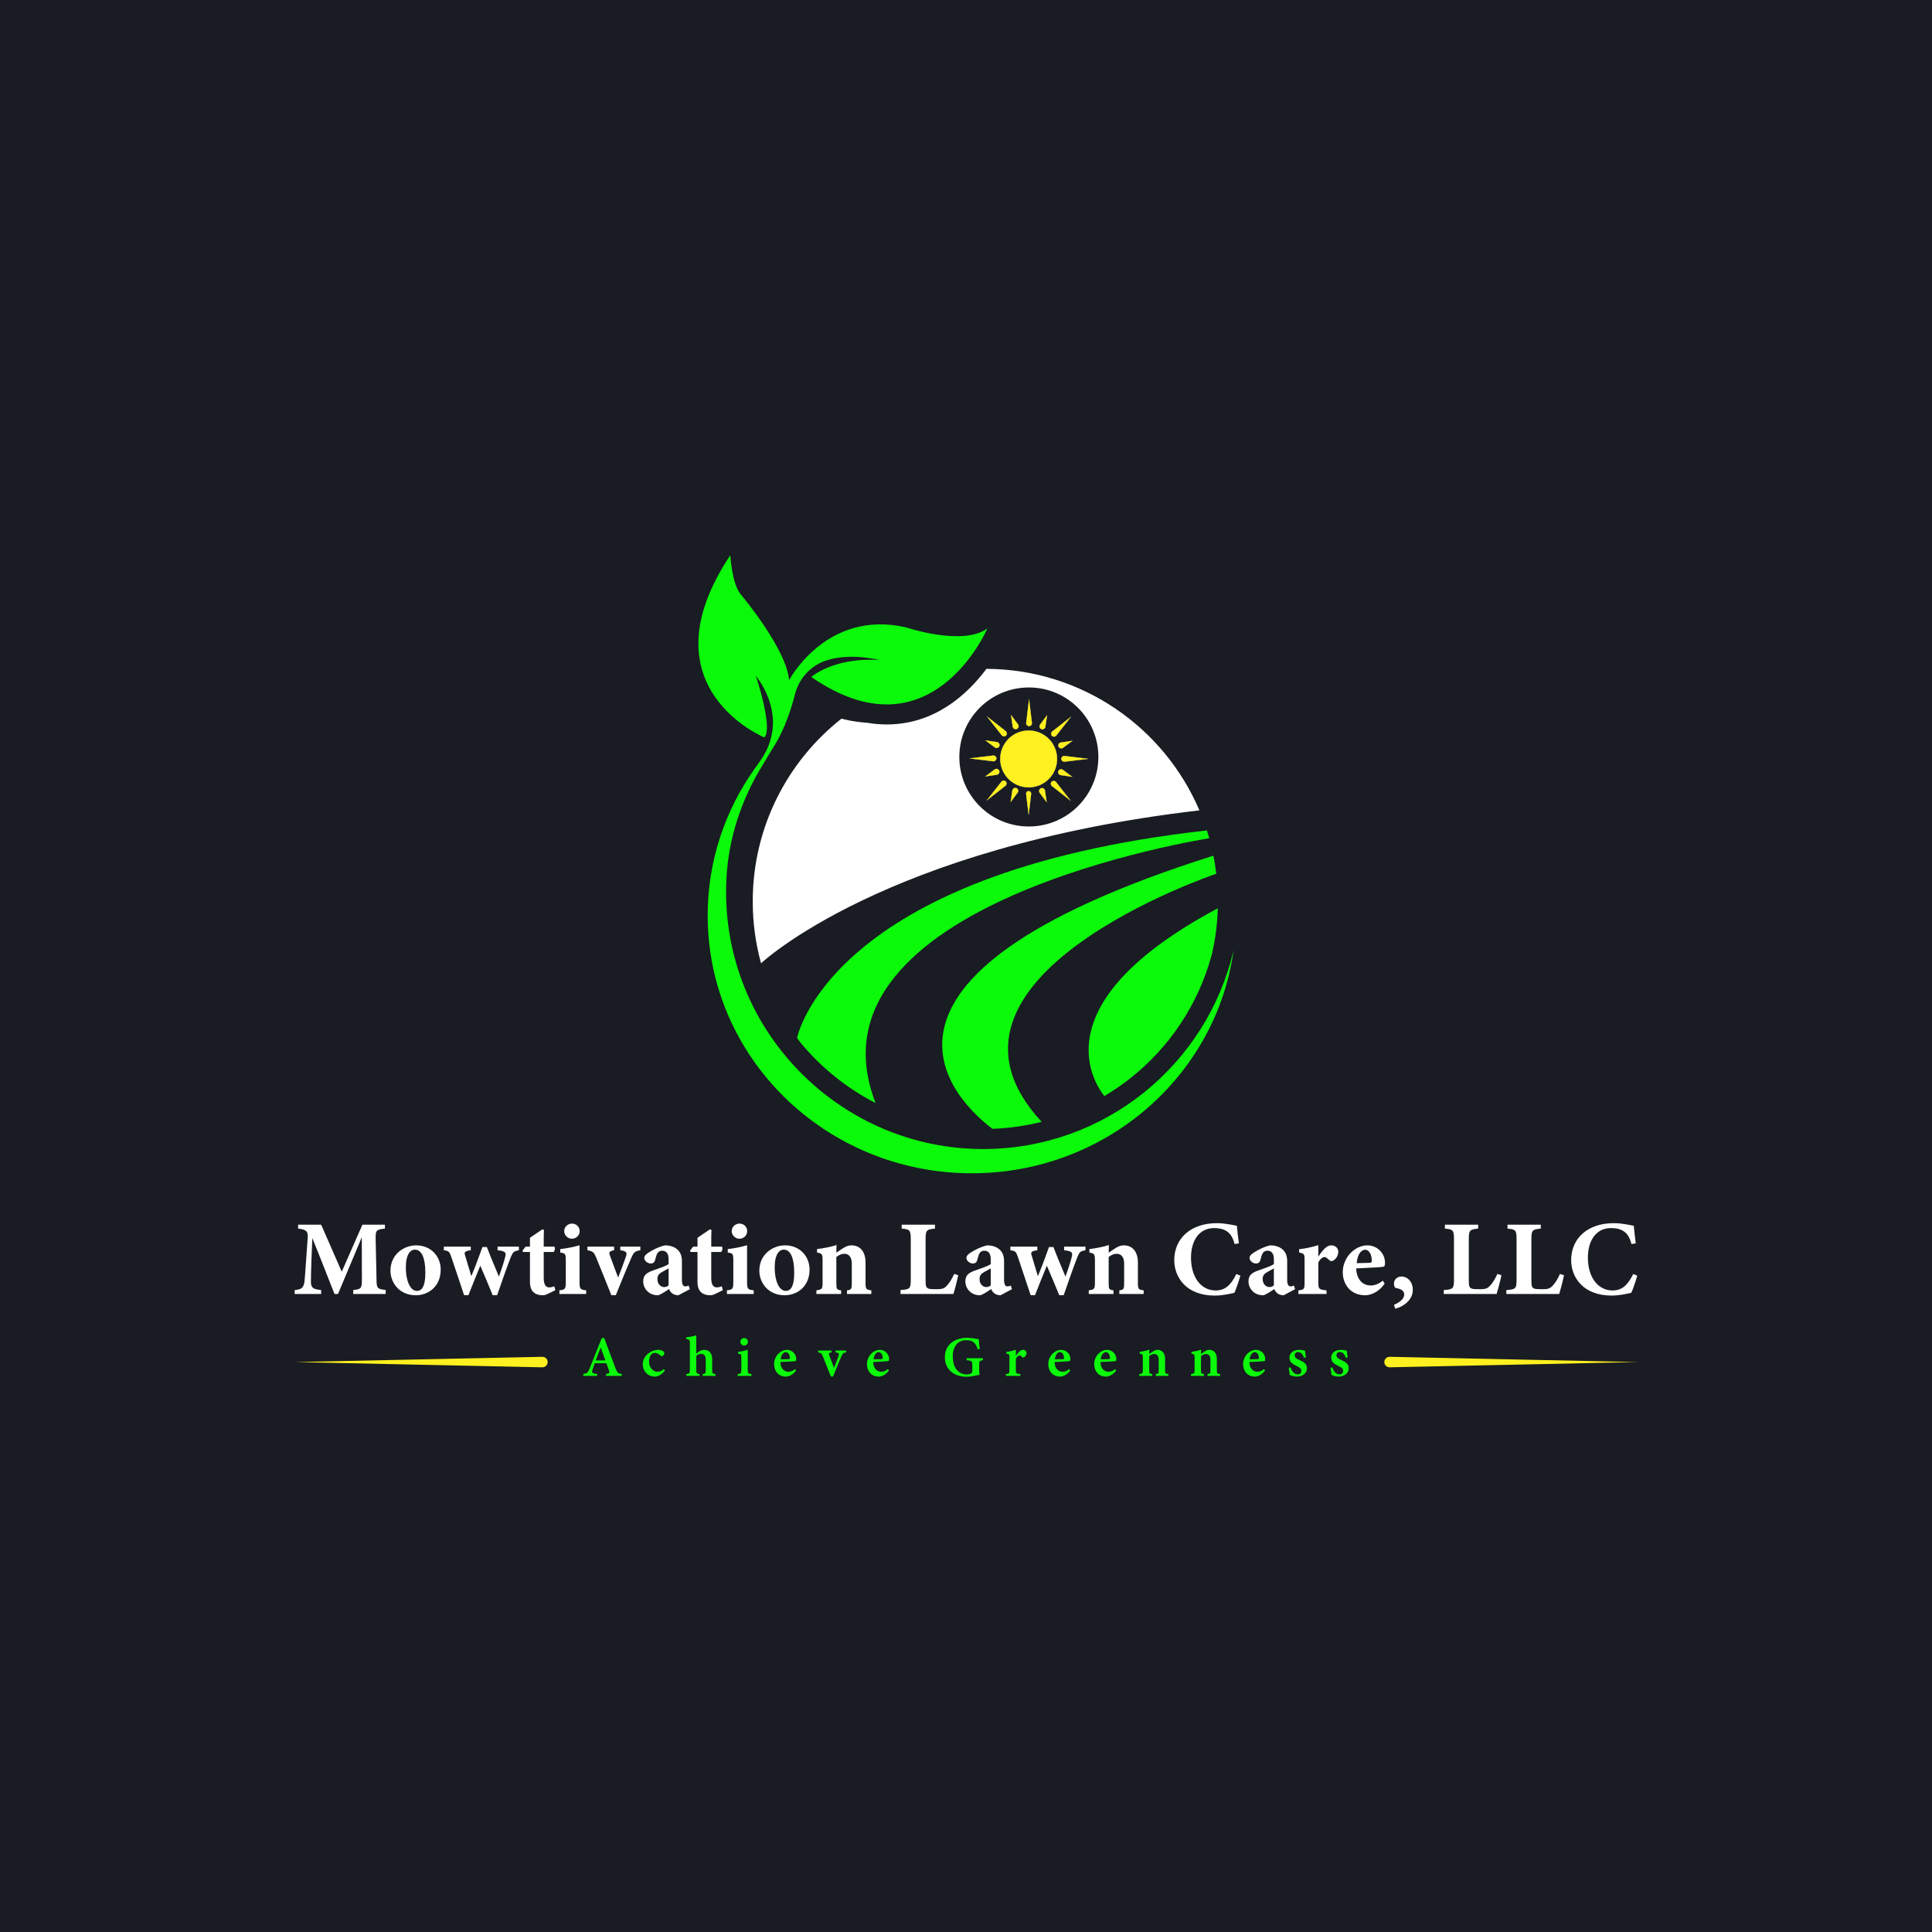 <?xml version="1.0" encoding="utf-8"?>
<!-- Generator: Adobe Illustrator 24.0.1, SVG Export Plug-In . SVG Version: 6.00 Build 0)  -->
<svg version="1.1" xmlns="http://www.w3.org/2000/svg" xmlns:xlink="http://www.w3.org/1999/xlink" x="0px" y="0px"
	 viewBox="0 0 2000 2000" style="enable-background:new 0 0 2000 2000;" xml:space="preserve">
<style type="text/css">
	.st0{display:none;}
	.st1{display:inline;}
	.st2{fill:#191C23;}
	.st3{fill:#0BFA09;}
	.st4{fill:#FFBE04;}
	.st5{fill:#FFFFFF;}
	.st6{fill:#FFF01F;}
</style>
<g id="Layer_1" class="st0">
	<g class="st1">
		<rect class="st2" width="2000" height="2000"/>
		<g>
			<g>
				<path class="st3" d="M808.46,765.52c11.5-18.06,18.15-40.17,21.18-52.17c4.04-16,15.87-29.01,31.59-34.03
					c24.51-7.83,52.73-0.29,52.73-0.29c-45.74-2.99-67.98,16.88-67.98,16.88c119.78,82.89,175.88-48.52,175.88-48.52
					c-24.26,18.19-81.37-1.01-81.37-1.01c-79.35-18.19-116.62,52.69-116.62,52.69c-3.03-31.84-47.76-84.91-47.76-84.91
					c-9.48-10.36-10.99-39.8-10.99-39.8c-87.94,131.91,34,181.95,34,181.95c8.98-9.48-8.6-61.79-8.6-61.79
					c11.98,16.02,16.5,30.98,17.12,43.9c0.69,14.27-3.7,28.33-11.81,40.09c-3.37,4.89-6.5,9.17-6.5,9.17
					c-29.52,41.57-46.82,92.04-46.82,146.45c0,142.16,118.09,257.41,263.76,257.41c133.65,0,244.11-97.04,261.4-222.86
					c-26.29,113.81-128.29,198.66-250.11,198.66c-140.26,0-255.35-113.96-256.66-254.22c-0.05-5.36,0.06-10.68,0.34-15.96
					c2.08-40.17,14.97-78.98,36.1-113.2c1.69-2.74,3.36-5.52,4.9-8.19C804.22,772.29,806.32,768.89,808.46,765.52z"/>
				<path class="st3" d="M911.96,1125.84c-31.8-16.69-59.25-40.53-80.22-69.39c0,0,31.5-165.2,409.26-207.28
					c0.83,2.59,1.61,5.19,2.35,7.82C1243.35,857,826.07,921.49,911.96,1125.84z"/>
				<path class="st4" d="M1080.04,1144.42c-14.93,4-30.45,6.55-46.41,7.49c0,0-223.05-139.51,213.89-277.54
					c1.18,5.93,2.14,11.94,2.86,18.03C1250.38,892.4,936.31,998.06,1080.04,1144.42z"/>
				<path class="st4" d="M1251.92,926.89c-2.33,80.77-45.9,151.21-110.4,190.99C1141.52,1117.88,1055.91,1031.52,1251.92,926.89z"/>
				<path class="st5" d="M1162.12,826.71l26.78-1.22l-25.97-5.75c0.04-0.85,0.06-1.69,0.06-2.54c0-2.42-0.16-4.81-0.49-7.16
					l25.57-7.13l-26.55,1.99c-0.52-2.11-1.16-4.17-1.92-6.16l22.55-14.97l-24.93,9.67c-0.83-1.59-1.74-3.13-2.72-4.63l18.2-21.28
					l-22.18,15.99c-2-2.33-4.22-4.5-6.61-6.44l13.38-26.09l-18.6,22.33c-2.3-1.44-4.72-2.7-7.23-3.77l5.86-27.29l-10.94,25.45
					c-2.03-0.62-4.11-1.13-6.24-1.5l-2.15-27.73l-4.54,27.02c-0.74-0.03-1.47-0.04-2.21-0.04c-2.43,0-4.83,0.16-7.17,0.49
					l-7.93-26.96l1.07,28.4c-2.55,0.71-5.03,1.62-7.42,2.7l-14.99-24.88l10.35,27.3c-2,1.17-3.92,2.48-5.75,3.9l-22.61-20.31
					l17.88,24.51c-1.92,1.9-3.68,3.96-5.27,6.16l-25.18-13.73l21.65,19.29c-1.1,1.99-2.06,4.07-2.9,6.22l-28.45-5.02l26.16,12.62
					c-0.3,1.38-0.55,2.81-0.73,4.23l-28.51,1.26l28.07,6.81c0.04,2.12,0.22,4.22,0.53,6.28l-26.1,8.7l27.63-1.66
					c0.5,1.69,1.08,3.36,1.74,4.97l-20.65,15.83l25.28-7.04c2.88,4.39,6.43,8.33,10.48,11.67
					C888.95,894.17,795.8,981.82,795.8,981.82c-5.42-19.66-8.31-40.38-8.31-61.76c0-74.05,34.67-140.02,88.65-182.54
					c0,0,89.45,26.83,143.62-49.72c100.57,0,186.22,63.93,218.51,153.38c-29.5,0.37-57.5,2.06-84.02,4.81
					C1158.1,840.26,1160.82,833.73,1162.12,826.71z"/>
			</g>
			<g>
				<g>
					<g>
						<path class="st5" d="M386.95,1312.07v-3.94c8.09-0.85,8.63-1.6,8.63-11.18l-0.11-41.53c-7.67,18.32-16.08,38.55-23.75,56.65
							h-3.51c-6.92-17.36-14.48-37.17-22.15-55.8c-1.38,33.44-1.38,40.04-1.38,43.88c0.11,5.75,2.24,7.24,10.22,7.99v3.94h-26.41
							v-3.94c6.07-0.53,8.84-1.7,9.69-8.09c0.43-3.2,0.85-9.26,3.3-44.41c0.32-5.11-0.43-7.99-9.58-8.84v-3.94h23l20.55,46.96
							l20.66-46.96h22.47v3.94c-8.52,0.85-9.48,1.7-9.26,10.22l0.85,39.93c0.11,9.58,0.53,10.01,9.16,11.18v3.94H386.95z"/>
						<path class="st5" d="M451.91,1263.51c15.02,0,24.49,11.29,24.49,24.07c0,17.15-12.35,25.77-24.92,25.77
							c-16.08,0-25.24-12.14-25.24-24.6C426.24,1272.45,439.66,1263.51,451.91,1263.51z M450.63,1267.77
							c-4.58,0-9.05,4.79-9.05,17.89c0,13.21,4.37,23.32,11.08,23.32c4.05,0,8.41-2.77,8.41-18.32
							C461.06,1275.86,457.23,1267.77,450.63,1267.77z"/>
						<path class="st5" d="M554.46,1268.41c-5.11,0.96-5.86,1.49-8.2,7.13c-3.83,9.9-8.41,22.9-13.52,37.7h-4.47
							c-3.94-9.9-8.41-20.13-12.35-29.39c-4.05,9.9-7.99,19.38-11.82,29.39h-4.37c-4.26-13.1-8.84-26.3-12.78-38.23
							c-1.81-5.11-2.34-5.96-7.45-6.6v-3.62h26.94v3.62c-6.18,0.85-6.82,1.92-5.64,5.32c2.02,6.92,4.15,14.06,6.18,20.55
							c3.94-9.37,7.77-19.7,11.08-29.07h4.47c3.62,9.58,7.88,19.7,12.03,29.5c1.81-5.22,5.43-15.55,6.39-20.23
							c0.96-3.94-0.32-5.32-7.77-6.07v-3.62h21.3V1268.41z"/>
						<path class="st5" d="M578.84,1312.17c-1.81,0.85-3.51,1.17-4.26,1.17c-8.2,0-13.1-3.83-13.1-13.52v-29.71h-6.82l-0.64-1.28
							l3.09-4.05h4.37v-8.84c3.62-2.56,8.84-5.96,12.57-8.52l1.38,0.85c-0.11,2.88-0.32,8.52-0.21,16.51h10.65
							c0.96,1.07,0.53,4.37-0.85,5.33h-9.8v26.09c0,8.31,3.41,9.26,5.43,9.26c1.81,0,3.19-0.32,5.11-1.06l1.06,3.83L578.84,1312.17z
							"/>
						<path class="st5" d="M591.3,1312.07v-3.62c5.75-0.75,6.39-1.17,6.39-8.73v-20.77c0-7.13-0.53-7.56-5.54-8.2v-3.51
							c6.71-0.75,13.42-2.13,19.27-3.83c0,4.47,0,8.84,0,13.2v23.11c0,7.24,0.43,7.99,6.6,8.73v3.62H591.3z M603.76,1256.91
							c-4.05,0-7.67-3.41-7.67-7.56c0-4.37,3.62-7.56,7.77-7.56c4.26,0,7.67,3.19,7.67,7.56
							C611.53,1253.5,608.13,1256.91,603.76,1256.91z"/>
						<path class="st5" d="M671.38,1268.41c-5.75,0.96-6.6,2.13-8.84,7.13c-3.73,8.52-9.26,21.62-15.65,37.7h-4.47
							c-5.32-13.21-10.22-25.77-15.33-38.02c-1.92-4.58-2.98-5.86-8.52-6.82v-3.62h26.62v3.62c-4.79,0.96-5.43,1.81-4.15,5.32
							c2.66,7.35,6.5,17.57,8.2,21.94c1.81-4.69,5.43-13.95,7.88-21.3c1.06-3.19,0.85-5.22-5.75-5.96v-3.62h20.02V1268.41z"/>
						<path class="st5" d="M707.91,1313.35c-2.88,0-5.22-0.96-6.6-2.24c-1.49-1.28-2.24-2.77-2.77-3.94
							c-4.05,2.66-9.26,6.18-11.29,6.18c-9.16,0-14.48-7.14-14.48-13.74c0-5.64,2.56-8.2,8.2-10.44c6.28-2.34,14.7-4.9,17.15-7.03
							v-4.69c0-5.54-2.02-8.63-6.6-8.63c-1.81,0-3.3,0.85-4.26,2.13c-1.28,1.7-1.7,3.83-2.56,7.03c-0.75,2.88-2.45,3.62-4.58,3.62
							c-2.77,0-6.28-2.56-6.28-5.54c0-1.92,1.28-3.3,3.73-5c4.79-3.19,11.08-6.28,17.04-7.56c4.26,0,7.88,0.96,10.97,3.09
							c4.58,3.19,5.86,7.67,5.86,13.1c0,5.22,0,13.21,0,18.42c0,5.11,1.7,6.39,3.41,6.39c1.06,0,2.13-0.32,3.3-0.85l1.17,3.62
							L707.91,1313.35z M698.11,1286.51c-1.92,1.06-3.83,2.13-5.96,3.3c-3.3,1.7-5.22,3.62-5.22,7.24c0,5.96,4.15,8.09,6.5,8.09
							c1.49,0,2.98-0.11,4.69-1.7C698.11,1298.44,698.11,1291.51,698.11,1286.51z"/>
						<path class="st5" d="M746.03,1312.17c-1.81,0.85-3.51,1.17-4.26,1.17c-8.2,0-13.1-3.83-13.1-13.52v-29.71h-6.82l-0.64-1.28
							l3.09-4.05h4.37v-8.84c3.62-2.56,8.84-5.96,12.57-8.52l1.38,0.85c-0.11,2.88-0.32,8.52-0.21,16.51h10.65
							c0.96,1.07,0.53,4.37-0.85,5.33h-9.8v26.09c0,8.31,3.41,9.26,5.43,9.26c1.81,0,3.19-0.32,5.11-1.06l1.06,3.83L746.03,1312.17z
							"/>
						<path class="st5" d="M758.49,1312.07v-3.62c5.75-0.75,6.39-1.17,6.39-8.73v-20.77c0-7.13-0.53-7.56-5.54-8.2v-3.51
							c6.71-0.75,13.42-2.13,19.27-3.83c0,4.47,0,8.84,0,13.2v23.11c0,7.24,0.43,7.99,6.6,8.73v3.62H758.49z M770.95,1256.91
							c-4.05,0-7.67-3.41-7.67-7.56c0-4.37,3.62-7.56,7.77-7.56c4.26,0,7.67,3.19,7.67,7.56
							C778.72,1253.5,775.31,1256.91,770.95,1256.91z"/>
						<path class="st5" d="M815.89,1263.51c15.02,0,24.49,11.29,24.49,24.07c0,17.15-12.35,25.77-24.92,25.77
							c-16.08,0-25.24-12.14-25.24-24.6C790.22,1272.45,803.64,1263.51,815.89,1263.51z M814.61,1267.77
							c-4.58,0-9.05,4.79-9.05,17.89c0,13.21,4.37,23.32,11.08,23.32c4.05,0,8.41-2.77,8.41-18.32
							C825.04,1275.86,821.21,1267.77,814.61,1267.77z"/>
						<path class="st5" d="M877.44,1312.07v-3.62c4.47-0.64,4.79-1.06,4.79-8.41v-18.21c0-7.56-3.73-9.9-7.45-9.9
							c-2.77,0-5.11,1.07-7.99,3.2v25.77c0,6.5,0.43,6.92,4.79,7.56v3.62h-24.71v-3.62c5.54-0.96,6.18-1.06,6.18-7.99v-22.15
							c0-6.39-0.85-6.71-5.54-7.67v-3.41c6.18-0.75,13.52-2.13,19.49-4.05c-0.11,1.49-0.21,5.22-0.21,7.67
							c2.13-1.49,4.37-3.09,6.82-4.58c3.19-1.92,5.22-2.77,8.31-2.77c8.63,0,14.06,6.28,14.06,17.14v20.13
							c0,6.6,0.64,6.92,5.75,7.67v3.62H877.44z"/>
						<path class="st5" d="M988.5,1293.33c-0.85,4.58-3.83,15.87-4.79,18.74h-52.82v-3.94c9.37-0.64,10.22-1.38,10.22-10.33v-40.57
							c0-8.95-1.06-9.8-9.05-10.44v-3.94h33.23v3.94c-8.31,0.75-9.37,1.49-9.37,10.44v41.32c0,5.86,0.21,8.52,6.07,8.63
							c0.21,0.11,5.11,0.11,5.54,0.11c6.07,0,7.67-1.28,10.22-4.15c2.02-2.13,4.79-6.71,6.71-11.08L988.5,1293.33z"/>
						<path class="st5" d="M1029.08,1313.35c-2.88,0-5.22-0.96-6.6-2.24c-1.49-1.28-2.24-2.77-2.77-3.94
							c-4.05,2.66-9.26,6.18-11.29,6.18c-9.16,0-14.48-7.14-14.48-13.74c0-5.64,2.56-8.2,8.2-10.44c6.28-2.34,14.7-4.9,17.14-7.03
							v-4.69c0-5.54-2.02-8.63-6.6-8.63c-1.81,0-3.3,0.85-4.26,2.13c-1.28,1.7-1.7,3.83-2.56,7.03c-0.75,2.88-2.45,3.62-4.58,3.62
							c-2.77,0-6.28-2.56-6.28-5.54c0-1.92,1.28-3.3,3.73-5c4.79-3.19,11.08-6.28,17.04-7.56c4.26,0,7.88,0.96,10.97,3.09
							c4.58,3.19,5.86,7.67,5.86,13.1c0,5.22,0,13.21,0,18.42c0,5.11,1.7,6.39,3.41,6.39c1.06,0,2.13-0.32,3.3-0.85l1.17,3.62
							L1029.08,1313.35z M1019.28,1286.51c-1.92,1.06-3.83,2.13-5.96,3.3c-3.3,1.7-5.22,3.62-5.22,7.24c0,5.96,4.15,8.09,6.5,8.09
							c1.49,0,2.98-0.11,4.69-1.7C1019.28,1298.44,1019.28,1291.51,1019.28,1286.51z"/>
						<path class="st5" d="M1115.65,1268.41c-5.11,0.96-5.86,1.49-8.2,7.13c-3.83,9.9-8.41,22.9-13.52,37.7h-4.47
							c-3.94-9.9-8.41-20.13-12.35-29.39c-4.05,9.9-7.99,19.38-11.82,29.39h-4.37c-4.26-13.1-8.84-26.3-12.78-38.23
							c-1.81-5.11-2.34-5.96-7.45-6.6v-3.62h26.94v3.62c-6.18,0.85-6.82,1.92-5.64,5.32c2.02,6.92,4.15,14.06,6.18,20.55
							c3.94-9.37,7.77-19.7,11.08-29.07h4.47c3.62,9.58,7.88,19.7,12.03,29.5c1.81-5.22,5.43-15.55,6.39-20.23
							c0.96-3.94-0.32-5.32-7.77-6.07v-3.62h21.3V1268.41z"/>
						<path class="st5" d="M1147.49,1312.07v-3.62c4.47-0.64,4.79-1.06,4.79-8.41v-18.21c0-7.56-3.73-9.9-7.45-9.9
							c-2.77,0-5.11,1.07-7.99,3.2v25.77c0,6.5,0.43,6.92,4.79,7.56v3.62h-24.71v-3.62c5.54-0.96,6.18-1.06,6.18-7.99v-22.15
							c0-6.39-0.85-6.71-5.54-7.67v-3.41c6.18-0.75,13.52-2.13,19.49-4.05c-0.11,1.49-0.21,5.22-0.21,7.67
							c2.13-1.49,4.37-3.09,6.82-4.58c3.2-1.92,5.22-2.77,8.31-2.77c8.63,0,14.06,6.28,14.06,17.14v20.13c0,6.6,0.64,6.92,5.75,7.67
							v3.62H1147.49z"/>
						<path class="st5" d="M1268.36,1293.75c-1.49,5.32-4.26,13.42-5.96,17.14c-2.77,0.64-11.5,2.77-19.59,2.77
							c-28.65,0-40.47-18.42-40.47-35.36c0-22.04,16.83-36.95,42.38-36.95c9.26,0,17.46,2.24,20.13,2.56
							c0.53,5,1.28,12.89,2.02,17.57l-4.26,0.75c-2.24-8.31-5.43-12.25-11.07-14.48c-2.56-1.07-6.39-1.49-9.26-1.49
							c-15.44,0-23.22,12.89-23.22,29.6c0,19.49,10.01,32.69,24.6,32.69c8.95,0,14.91-4.69,20.66-16.4L1268.36,1293.75z"/>
						<path class="st5" d="M1311.06,1313.35c-2.88,0-5.22-0.96-6.6-2.24c-1.49-1.28-2.24-2.77-2.77-3.94
							c-4.05,2.66-9.26,6.18-11.29,6.18c-9.16,0-14.48-7.14-14.48-13.74c0-5.64,2.56-8.2,8.2-10.44c6.28-2.34,14.7-4.9,17.15-7.03
							v-4.69c0-5.54-2.02-8.63-6.6-8.63c-1.81,0-3.3,0.85-4.26,2.13c-1.28,1.7-1.7,3.83-2.56,7.03c-0.75,2.88-2.45,3.62-4.58,3.62
							c-2.77,0-6.28-2.56-6.28-5.54c0-1.92,1.28-3.3,3.73-5c4.79-3.19,11.08-6.28,17.04-7.56c4.26,0,7.88,0.96,10.97,3.09
							c4.58,3.19,5.86,7.67,5.86,13.1c0,5.22,0,13.21,0,18.42c0,5.11,1.7,6.39,3.41,6.39c1.07,0,2.13-0.32,3.3-0.85l1.17,3.62
							L1311.06,1313.35z M1301.26,1286.51c-1.92,1.06-3.83,2.13-5.96,3.3c-3.3,1.7-5.22,3.62-5.22,7.24c0,5.96,4.15,8.09,6.5,8.09
							c1.49,0,2.98-0.11,4.69-1.7C1301.26,1298.44,1301.26,1291.51,1301.26,1286.51z"/>
						<path class="st5" d="M1354.19,1312.07h-28.11v-3.62c5.64-0.64,6.18-1.17,6.18-7.56v-23.32c0-5.33-0.43-5.86-5.43-6.92v-3.3
							c6.6-0.75,12.57-2.02,19.17-4.05c0,3.51,0,8.09,0,11.5c4.79-7.35,8.63-11.29,12.99-11.29c3.94,0,6.92,2.66,6.92,6.39
							c0,5.22-3.73,8.2-5.43,9.05c-1.49,0.64-2.56,0.11-3.3-0.53c-1.81-1.49-3.19-3.19-5-3.19c-1.6,0-4.26,1.38-6.18,5.43v20.23
							c0,6.39,0.75,6.71,8.2,7.56V1312.07z"/>
						<path class="st5" d="M1411.37,1301.63c-6.5,9.58-15.02,11.71-19.49,11.71c-14.27,0-22.36-10.54-22.36-23.22
							c0-7.45,3.51-14.8,7.99-19.17c4.79-4.79,10.76-7.45,16.61-7.45c10.44,0,17.68,8.63,17.57,17.36c0,1.81-0.11,3.62-1.38,3.94
							c-2.02,0.53-17.04,1.28-27.37,1.7c0.43,11.29,6.71,17.04,14.38,17.04c4.15,0,8.31-1.49,12.14-4.79L1411.37,1301.63z
							 M1391.99,1267.87c-4.26,0-7.88,5-8.52,13.42c4.37-0.11,8.41-0.21,12.88-0.32c1.49-0.11,2.13-0.32,2.13-2.13
							C1398.59,1273.52,1396.14,1267.87,1391.99,1267.87z"/>
						<path class="st5" d="M1418.5,1322.93c6.28-2.77,10.22-6.18,10.22-10.33c0-3.73-2.77-5.43-8.52-6.6
							c-0.75-0.11-1.7-1.7-1.7-4.47c0-3.41,2.88-6.92,7.67-6.92c5.64,0,11.18,5.01,11.18,13.42c0,10.01-9.05,16.51-17.46,18.74
							L1418.5,1322.93z"/>
						<path class="st5" d="M1525.84,1293.33c-0.85,4.58-3.83,15.87-4.79,18.74h-52.82v-3.94c9.37-0.64,10.22-1.38,10.22-10.33
							v-40.57c0-8.95-1.07-9.8-9.05-10.44v-3.94h33.22v3.94c-8.31,0.75-9.37,1.49-9.37,10.44v41.32c0,5.86,0.21,8.52,6.07,8.63
							c0.21,0.11,5.11,0.11,5.54,0.11c6.07,0,7.67-1.28,10.22-4.15c2.02-2.13,4.79-6.71,6.71-11.08L1525.84,1293.33z"/>
						<path class="st5" d="M1588.35,1293.33c-0.85,4.58-3.83,15.87-4.79,18.74h-52.82v-3.94c9.37-0.64,10.22-1.38,10.22-10.33
							v-40.57c0-8.95-1.07-9.8-9.05-10.44v-3.94h33.23v3.94c-8.31,0.75-9.37,1.49-9.37,10.44v41.32c0,5.86,0.21,8.52,6.07,8.63
							c0.21,0.11,5.11,0.11,5.54,0.11c6.07,0,7.67-1.28,10.22-4.15c2.02-2.13,4.79-6.71,6.71-11.08L1588.35,1293.33z"/>
						<path class="st5" d="M1660.66,1293.75c-1.49,5.32-4.26,13.42-5.96,17.14c-2.77,0.64-11.5,2.77-19.59,2.77
							c-28.65,0-40.47-18.42-40.47-35.36c0-22.04,16.83-36.95,42.38-36.95c9.26,0,17.46,2.24,20.13,2.56
							c0.53,5,1.28,12.89,2.02,17.57l-4.26,0.75c-2.24-8.31-5.43-12.25-11.07-14.48c-2.56-1.07-6.39-1.49-9.26-1.49
							c-15.44,0-23.22,12.89-23.22,29.6c0,19.49,10.01,32.69,24.6,32.69c8.95,0,14.91-4.69,20.66-16.4L1660.66,1293.75z"/>
					</g>
				</g>
			</g>
			<g>
				<g>
					<g>
						<path class="st5" d="M638.12,1404.86v-1.7c3.7-0.47,4.08-1.05,3.27-3.28c-0.71-2.14-1.82-4.95-2.96-8.32h-12.15
							c-0.86,2.43-1.71,4.65-2.47,6.9c-1.25,3.7-0.34,4.16,4.32,4.7v1.7h-13.39v-1.7c3.61-0.46,4.52-0.88,6.52-5.97l11.86-29.97
							l2-0.37c3.62,9.82,7.56,20.53,11.18,30.37c1.88,5.04,2.4,5.49,6.4,5.95v1.7H638.12z M632.51,1374.92
							c-1.8,4.78-3.69,9.74-5.35,14.2h10.42L632.51,1374.92z"/>
						<path class="st5" d="M694.61,1399.64c-2.54,3.4-6.38,5.91-9.82,5.91c-7.38,0-11.74-5.91-11.74-12.08
							c0-4.47,1.99-8.29,5.79-11.17c3.17-2.43,6.63-3.32,8.93-3.32c2.5,0,4.38,0.77,5.27,1.52c0.8,0.62,0.95,1.07,0.95,1.74
							c-0.01,1.42-1.47,2.69-2.15,2.69c-0.31,0-0.57-0.12-1.12-0.58c-1.9-1.69-3.84-2.51-5.81-2.51c-3.5,0-6.71,3.02-6.71,9.02
							c-0.05,7.9,5.41,10.5,8.58,10.5c2.39,0,4.3-0.63,6.83-3.02L694.61,1399.64z"/>
						<path class="st5" d="M732.55,1404.86v-1.67c3.18-0.35,3.58-0.66,3.58-4.32v-9.51c0-4.69-1.83-6.93-5.38-6.88
							c-2.03,0-4.18,0.96-5.73,2.74v13.66c0,3.61,0.43,3.96,3.72,4.32v1.67h-12.69v-1.67c3.23-0.3,3.93-0.56,3.93-4.36v-27.4
							c0-2.96-0.2-3.69-3.92-4.06v-1.55c3.24-0.3,6.78-1.15,8.96-1.95c0,2.21,0,4.69,0,7v12.21c2.05-2.04,5.14-4.1,8.2-4.1
							c4.75,0,7.96,2.98,7.96,9.75v10.15c0,3.75,0.45,3.99,3.67,4.31v1.67H732.55z"/>
						<path class="st5" d="M767.47,1404.86v-1.67c3.51-0.35,3.9-0.63,3.9-4.55v-11.68c0-3.6-0.19-3.83-3.49-4.36v-1.47
							c3.09-0.49,5.95-1.24,8.53-2.25c0,2.4,0,4.8,0,7.19v12.56c0,3.89,0.37,4.2,4.02,4.55v1.67H767.47z M773.56,1373.66
							c-1.71,0-3.23-1.5-3.23-3.22c0-1.92,1.52-3.31,3.29-3.31c1.73,0,3.14,1.39,3.14,3.31
							C776.75,1372.16,775.34,1373.66,773.56,1373.66z"/>
						<path class="st5" d="M824.03,1399.86c-3.63,4.68-7.74,5.69-9.68,5.69c-7.11,0-11.37-5.71-11.37-12.34
							c0-3.91,1.47-7.58,3.82-10.07c2.44-2.67,5.59-4.15,8.6-4.15c5.09,0,8.89,4.36,8.88,8.96c-0.05,1.11-0.2,1.71-1.07,1.93
							c-1.13,0.24-8.6,0.73-15.18,0.96c-0.1,7.38,4.36,10.52,8.43,10.52c2.33,0,4.51-0.94,6.62-2.86L824.03,1399.86z M814.08,1381.2
							c-2.57,0-5.03,2.5-5.75,7.12c3.05-0.01,6.07-0.02,9.27-0.17c0.99-0.01,1.33-0.27,1.33-1.15
							C818.99,1384,817.11,1381.2,814.08,1381.2z"/>
						<path class="st5" d="M872.4,1381.3c-3.09,0.42-3.5,0.91-4.94,4.21c-1.91,4.58-5.12,12.09-8.18,19.99h-1.79
							c-2.49-6.68-5.26-13.48-7.96-20.16c-1.27-3.17-1.74-3.57-4.72-4.04v-1.62h12.15v1.62c-3.05,0.42-3.2,0.83-2.33,3.19
							c1.43,3.95,3.77,9.92,5.25,13.63c1.87-4.63,3.76-9.38,5.04-13.09c0.9-2.61,0.74-3.32-3-3.72v-1.62h10.48V1381.3z"/>
						<path class="st5" d="M913.85,1399.86c-3.63,4.68-7.74,5.69-9.68,5.69c-7.11,0-11.37-5.71-11.37-12.34
							c0-3.91,1.47-7.58,3.82-10.07c2.44-2.67,5.59-4.15,8.6-4.15c5.09,0,8.89,4.36,8.88,8.96c-0.05,1.11-0.2,1.71-1.07,1.93
							c-1.13,0.24-8.6,0.73-15.18,0.96c-0.1,7.38,4.36,10.52,8.43,10.52c2.33,0,4.51-0.94,6.62-2.86L913.85,1399.86z M903.9,1381.2
							c-2.57,0-5.03,2.5-5.75,7.12c3.05-0.01,6.07-0.02,9.28-0.17c0.99-0.01,1.33-0.27,1.33-1.15
							C908.81,1384,906.93,1381.2,903.9,1381.2z"/>
						<path class="st5" d="M1007.85,1389.22c-3.5,0.48-3.76,0.8-3.76,4.27v4.74c0,2.01,0.06,3.91,0.34,5.46
							c-3.54,0.75-8.09,2.03-12.87,2.03c-12.89,0-21.23-8.01-21.23-19.57c0-12.53,9.95-19.3,21.53-19.3c6.04,0,9.95,1.3,11.85,1.41
							c0.12,2.19,0.44,5.88,0.89,9.41l-1.81,0.35c-1.35-4.79-3.14-7.16-6.74-8.36c-1.32-0.46-3.25-0.62-5.06-0.62
							c-8.43,0-14.17,5.66-14.17,16.38c0,9.22,4.46,18.13,15.35,18.13c1.8,0,3.55-0.31,4.63-0.88c1.14-0.66,1.79-1.44,1.79-3.69
							v-4.73c0-4.15-0.52-4.6-5.89-5.03v-1.74h15.15V1389.22z"/>
						<path class="st5" d="M1044.72,1404.86h-13.52v-1.67c3.5-0.34,3.84-0.63,3.84-4.3v-12.02c0-3.61-0.23-3.81-3.44-4.24v-1.49
							c2.94-0.45,5.63-1.13,8.47-2.32c0,1.89,0,4.4,0,6.28c2.11-3.15,4.45-6.12,7.22-6.12c2.12,0,3.39,1.34,3.39,2.87
							c0,1.58-1.11,2.91-2.12,3.46c-0.61,0.34-1.09,0.25-1.54-0.15c-0.88-0.85-1.58-1.48-2.6-1.48c-1.14,0-3.13,1.59-4.35,4.38
							v10.78c0,3.72,0.31,3.98,4.64,4.35V1404.86z"/>
						<path class="st5" d="M1093.59,1399.86c-3.63,4.68-7.74,5.69-9.68,5.69c-7.11,0-11.37-5.71-11.37-12.34
							c0-3.91,1.47-7.58,3.82-10.07c2.44-2.67,5.59-4.15,8.6-4.15c5.09,0,8.89,4.36,8.88,8.96c-0.05,1.11-0.2,1.71-1.07,1.93
							c-1.13,0.24-8.6,0.73-15.18,0.96c-0.1,7.38,4.36,10.52,8.43,10.52c2.33,0,4.51-0.94,6.62-2.86L1093.59,1399.86z
							 M1083.64,1381.2c-2.57,0-5.03,2.5-5.75,7.12c3.05-0.01,6.07-0.02,9.28-0.17c0.99-0.01,1.33-0.27,1.33-1.15
							C1088.55,1384,1086.67,1381.2,1083.64,1381.2z"/>
						<path class="st5" d="M1137.95,1399.86c-3.63,4.68-7.74,5.69-9.68,5.69c-7.11,0-11.37-5.71-11.37-12.34
							c0-3.91,1.47-7.58,3.82-10.07c2.44-2.67,5.59-4.15,8.6-4.15c5.09,0,8.89,4.36,8.88,8.96c-0.05,1.11-0.2,1.71-1.07,1.93
							c-1.13,0.24-8.6,0.73-15.18,0.96c-0.1,7.38,4.36,10.52,8.43,10.52c2.33,0,4.51-0.94,6.62-2.86L1137.95,1399.86z M1128,1381.2
							c-2.57,0-5.03,2.5-5.75,7.12c3.05-0.01,6.07-0.02,9.28-0.17c0.99-0.01,1.33-0.27,1.33-1.15
							C1132.92,1384,1131.04,1381.2,1128,1381.2z"/>
						<path class="st5" d="M1177.46,1404.86v-1.67c3.16-0.34,3.47-0.71,3.47-4.62v-9.51c0-4.02-1.53-6.45-4.99-6.45
							c-2.19,0-4.25,1.23-5.98,2.75v13.48c0,3.87,0.32,4,3.52,4.35v1.67h-12.53v-1.67c3.63-0.42,3.98-0.62,3.98-4.39V1387
							c0-3.67-0.41-3.84-3.4-4.36v-1.55c2.9-0.45,5.91-1.19,8.46-2.27c-0.01,1.22-0.02,3.09-0.02,4.45c1.15-0.8,2.39-1.66,3.85-2.6
							c1.62-1.03,3.04-1.68,4.7-1.68c4.59,0,7.46,3.38,7.46,8.98v10.87c0,3.83,0.34,4,3.56,4.36v1.67H1177.46z"/>
						<path class="st5" d="M1228.75,1404.86v-1.67c3.16-0.34,3.47-0.71,3.47-4.62v-9.51c0-4.02-1.53-6.45-4.99-6.45
							c-2.19,0-4.25,1.23-5.98,2.75v13.48c0,3.87,0.32,4,3.52,4.35v1.67h-12.53v-1.67c3.63-0.42,3.98-0.62,3.98-4.39V1387
							c0-3.67-0.41-3.84-3.4-4.36v-1.55c2.9-0.45,5.91-1.19,8.46-2.27c-0.01,1.22-0.02,3.09-0.02,4.45c1.15-0.8,2.39-1.66,3.85-2.6
							c1.62-1.03,3.04-1.68,4.7-1.68c4.59,0,7.46,3.38,7.46,8.98v10.87c0,3.83,0.34,4,3.56,4.36v1.67H1228.75z"/>
						<path class="st5" d="M1284.9,1399.86c-3.63,4.68-7.74,5.69-9.68,5.69c-7.11,0-11.37-5.71-11.37-12.34
							c0-3.91,1.47-7.58,3.82-10.07c2.44-2.67,5.59-4.15,8.6-4.15c5.09,0,8.89,4.36,8.88,8.96c-0.05,1.11-0.2,1.71-1.07,1.93
							c-1.13,0.24-8.6,0.73-15.18,0.96c-0.1,7.38,4.36,10.52,8.43,10.52c2.33,0,4.51-0.94,6.62-2.86L1284.9,1399.86z
							 M1274.95,1381.2c-2.57,0-5.03,2.5-5.75,7.12c3.05-0.01,6.07-0.02,9.28-0.17c0.99-0.01,1.33-0.27,1.33-1.15
							C1279.86,1384,1277.98,1381.2,1274.95,1381.2z"/>
						<path class="st5" d="M1323.22,1386.61c-1.11-3.44-2.78-5.65-6.13-5.65c-1.93,0-3.55,1.38-3.55,3.6c0,2.43,1.81,3.61,4.88,4.97
							c4.68,2.06,7.46,3.91,7.46,7.97c0,5.35-4.92,8.06-9.53,8.06c-2.98,0-5.69-1-6.89-1.67c-0.28-1.6-0.79-4.99-1.01-6.9l1.7-0.3
							c1.06,3.65,3.13,6.84,7.08,6.84c2.18,0,3.97-1.46,3.97-3.73c0-2.43-1.42-3.8-4.64-5.23c-3.73-1.74-7.4-3.65-7.4-8.07
							c0-4.24,3.67-7.51,9.18-7.51c2.47,0,4.54,0.57,5.71,0.77c0.17,1.4,0.59,5.02,0.87,6.43L1323.22,1386.61z"/>
						<path class="st5" d="M1364.26,1386.61c-1.11-3.44-2.78-5.65-6.13-5.65c-1.93,0-3.55,1.38-3.55,3.6c0,2.43,1.81,3.61,4.88,4.97
							c4.68,2.06,7.46,3.91,7.46,7.97c0,5.35-4.92,8.06-9.53,8.06c-2.98,0-5.69-1-6.89-1.67c-0.28-1.6-0.79-4.99-1.01-6.9l1.7-0.3
							c1.06,3.65,3.13,6.84,7.08,6.84c2.18,0,3.97-1.46,3.97-3.73c0-2.43-1.42-3.8-4.64-5.23c-3.73-1.74-7.4-3.65-7.4-8.07
							c0-4.24,3.67-7.51,9.18-7.51c2.47,0,4.54,0.57,5.71,0.77c0.17,1.4,0.59,5.02,0.87,6.43L1364.26,1386.61z"/>
					</g>
				</g>
			</g>
		</g>
	</g>
</g>
<g id="Layer_2">
	<rect class="st2" width="2000" height="2000"/>
	<g>
		<g>
			<path class="st3" d="M906.4,1141.85c-29.92-15.35-56.32-36.68-77.6-62.38c-1.25-1.63-2.49-3.28-3.69-4.93
				c0,0,32.66-171.24,424.26-214.87c0.86,2.67,1.67,5.38,2.44,8.11C1251.8,867.78,825.53,933.66,906.4,1141.85z"/>
			<path class="st3" d="M1078.28,1161.31c-16.41,4.13-33.44,6.59-50.91,7.26c-35.15-26.48-174.98-155.24,228.75-282.78
				c1.22,6.15,2.22,12.38,2.96,18.69C1259.08,904.48,939.83,1011.89,1078.28,1161.31z"/>
			<path class="st3" d="M1260.68,940.24c-0.48,16.51-2.62,32.61-6.27,48.13c-14.1,51.78-43.96,95.79-83.73,127.37
				c-8.71,6.91-17.89,13.24-27.49,18.92C1129.45,1117,1081.28,1036,1260.68,940.24z"/>
			<path class="st5" d="M1028.11,788.1l-24.92-3l24.92-3c1.65-0.2,3.16,0.98,3.36,2.64c0.2,1.66-0.98,3.16-2.64,3.36
				C1028.59,788.13,1028.34,788.13,1028.11,788.1z"/>
			<path class="st5" d="M1031.98,802.03l-12.23,1.82l9.94-7.36c1.37-1.02,3.31-0.73,4.32,0.64c1.02,1.38,0.73,3.31-0.64,4.33
				C1032.95,801.77,1032.47,801.96,1031.98,802.03z"/>
			<path class="st5" d="M1029.85,773.75l-9.93-7.37l12.23,1.82c1.69,0.25,2.86,1.83,2.6,3.52c-0.25,1.69-1.82,2.85-3.51,2.6
				C1030.73,774.24,1030.25,774.03,1029.85,773.75z"/>
			<path class="st5" d="M1041.41,812.91c-0.15,0.19-0.33,0.37-0.51,0.51l-19.74,15.5l15.5-19.74c1.03-1.32,2.93-1.54,4.24-0.51
				C1042.21,809.7,1042.44,811.6,1041.41,812.91z"/>
			<path class="st5" d="M1036.96,761.15l-15.49-19.74l19.74,15.5c1.31,1.03,1.54,2.93,0.51,4.24c-1.03,1.32-2.93,1.54-4.25,0.51
				C1037.28,761.51,1037.11,761.33,1036.96,761.15z"/>
			<path class="st5" d="M1054.07,819.14c-0.08,0.52-0.29,1-0.58,1.39l-7.36,9.94l1.82-12.24c0.25-1.69,1.82-2.85,3.51-2.6
				C1053.15,815.88,1054.32,817.45,1054.07,819.14z"/>
			<path class="st5" d="M1048.35,752.24l-1.82-12.24l7.36,9.94c1.02,1.37,0.73,3.31-0.64,4.33c-1.37,1.01-3.31,0.73-4.33-0.65
				C1048.61,753.21,1048.42,752.72,1048.35,752.24z"/>
			<path class="st5" d="M1067.49,821.24c0.02,0.21,0.02,0.43,0,0.63l-2.64,21.92l-2.64-21.92c-0.18-1.46,0.86-2.78,2.32-2.96
				C1065.99,818.74,1067.31,819.78,1067.49,821.24z"/>
			<path class="st5" d="M1062.28,749.08c-0.03-0.24-0.02-0.49,0-0.72l3-24.92l3,24.92c0.2,1.66-0.98,3.16-2.64,3.36
				C1063.99,751.92,1062.48,750.74,1062.28,749.08z"/>
			<path class="st5" d="M1081.78,818.4l1.82,12.23l-7.36-9.93c-1.02-1.38-0.73-3.31,0.64-4.33s3.31-0.73,4.33,0.64
				C1081.52,817.43,1081.71,817.92,1081.78,818.4z"/>
			<path class="st5" d="M1076.06,751.49c0.08-0.51,0.29-0.99,0.58-1.38l7.36-9.94l-1.82,12.23c-0.25,1.69-1.82,2.86-3.51,2.61
				C1076.98,754.76,1075.81,753.18,1076.06,751.49z"/>
			<path class="st5" d="M1094.31,785.64c0,16.27-13.19,29.46-29.46,29.46c-16.27,0-29.46-13.19-29.46-29.46
				c0-16.26,13.19-29.45,29.46-29.45h0.3c0.39,0,0.77,0.02,1.15,0.03c0.03,0,0.05,0,0.07,0.01c0.21,0,0.41,0,0.61,0.01
				c1.26,0.09,2.5,0.27,3.71,0.53c0.11,0.02,0.22,0.05,0.33,0.07c0.08,0.02,0.16,0.04,0.24,0.06
				C1084.45,759.83,1094.31,771.58,1094.31,785.64z"/>
			<path class="st5" d="M1093.17,809.48l15.49,19.74l-19.74-15.49c-1.31-1.03-1.54-2.93-0.51-4.25c1.03-1.31,2.93-1.54,4.25-0.51
				C1092.85,809.12,1093.02,809.3,1093.17,809.48z"/>
			<path class="st5" d="M1088.72,757.73c0.15-0.19,0.33-0.37,0.51-0.51l19.74-15.5l-15.5,19.74c-1.03,1.31-2.93,1.54-4.24,0.51
				C1087.92,760.94,1087.69,759.04,1088.72,757.73z"/>
			<path class="st5" d="M1100.28,796.89l9.94,7.37l-12.24-1.83c-1.69-0.25-2.86-1.82-2.6-3.51c0.25-1.69,1.82-2.85,3.51-2.6
				C1099.41,796.39,1099.88,796.6,1100.28,796.89z"/>
			<path class="st5" d="M1098.15,768.6l12.23-1.82l-9.94,7.37c-1.37,1.01-3.31,0.73-4.32-0.65c-1.02-1.37-0.73-3.3,0.64-4.32
				C1097.18,768.87,1097.66,768.68,1098.15,768.6z"/>
			<path class="st5" d="M1102.02,782.54l24.92,3l-24.92,3c-1.65,0.2-3.16-0.99-3.36-2.64c-0.2-1.66,0.98-3.16,2.64-3.36
				C1101.54,782.51,1101.79,782.51,1102.02,782.54z"/>
			<path class="st5" d="M1021.17,692.38c-19.39,26.03-53.22,57.57-103.27,57.57c-6.58,0-13.25-0.57-19.96-1.7
				c-16.22-1.14-26.82-4.32-26.82-4.32c-55.96,44.07-91.89,112.46-91.89,189.23c0,22.16,3,43.65,8.62,64.02
				c0,0,127.28-120.35,453.77-158.28C1205.09,753.1,1120.19,692.86,1021.17,692.38z M1065.07,855.58
				c-39.75,0-71.97-32.22-71.97-71.96c0-39.75,32.22-71.97,71.97-71.97c39.74,0,71.96,32.22,71.96,71.97
				C1137.03,823.36,1104.81,855.58,1065.07,855.58z"/>
			<g>
				<path class="st3" d="M1277.01,983.55c-17.93,130.43-132.44,231.03-270.99,231.03c-151.01,0-273.43-119.47-273.43-266.84
					c0-56.4,17.93-108.72,48.54-151.82c0,0,3.24-4.43,6.74-9.51c8.41-12.19,12.96-26.77,12.24-41.56
					c-0.64-13.38-5.33-28.89-17.74-45.48c0.44,1.33,18.1,54.33,8.9,64.02c0,0-126.41-51.86-35.25-188.61c0,0,1.58,30.52,11.39,41.26
					c0,0,46.37,55,49.52,88.02c0,0,38.64-73.49,120.89-54.62c0,0,59.18,19.89,84.34,1.06c-0.68,1.6-58.88,135.7-182.31,50.29
					c0,0,23.05-20.6,70.47-17.51c0,0-29.25-7.82-54.66,0.31c-16.3,5.2-28.56,18.69-32.75,35.27c-3.14,12.45-10.03,35.37-21.96,54.09
					c-2.22,3.49-4.4,7.02-6.47,10.62c-1.59,2.77-3.32,5.65-5.07,8.49c-21.9,35.47-35.27,75.72-37.42,117.35
					c-0.28,5.47-0.4,10.99-0.35,16.54c1.37,145.4,120.67,263.54,266.08,263.54C1144.01,1189.49,1249.74,1101.53,1277.01,983.55z"/>
			</g>
		</g>
		<g>
			<g>
				<path class="st5" d="M389.76,1323.85l-0.88-41.4c-0.22-8.83,0.77-9.71,9.6-10.6v-4.08h-23.29l-21.42,48.68l-21.31-48.68h-23.85
					v4.08c9.49,0.88,10.27,3.86,9.94,9.16c-2.54,36.43-2.98,42.72-3.42,46.03c-0.88,6.62-3.75,7.84-10.05,8.39v4.08h27.38v-4.08
					c-8.28-0.77-10.49-2.32-10.6-8.28c0-3.97,0-10.82,1.44-45.48c7.95,19.32,15.79,39.85,22.96,57.85h3.64
					c7.95-18.77,16.67-39.74,24.62-58.73l0.11,43.05c0,9.94-0.55,10.71-8.94,11.59v4.08h33.56v-4.08
					C390.31,1334.23,389.87,1333.79,389.76,1323.85z"/>
				<path class="st5" d="M430.83,1289.19c-12.7,0-26.61,9.27-26.61,26.16c0,12.92,9.5,25.5,26.17,25.5
					c13.02,0,25.83-8.94,25.83-26.71C456.22,1300.89,446.39,1289.19,430.83,1289.19z M431.6,1336.33
					c-6.95,0-11.48-10.49-11.48-24.18c0-13.58,4.64-18.54,9.38-18.54c6.85,0,10.82,8.38,10.82,23.73
					C440.32,1333.46,435.8,1336.33,431.6,1336.33z"/>
				<path class="st5" d="M515.06,1294.27c7.73,0.77,9.05,2.21,8.06,6.29c-0.99,4.86-4.75,15.57-6.62,20.97
					c-4.3-10.16-8.72-20.64-12.47-30.58h-4.64c-3.42,9.71-7.4,20.42-11.48,30.14c-2.1-6.73-4.31-14.13-6.4-21.31
					c-1.21-3.53-0.55-4.64,5.85-5.52v-3.75h-27.93v3.75c5.3,0.66,5.85,1.54,7.73,6.84c4.08,12.36,8.83,26.05,13.25,39.63h4.53
					c3.97-10.38,8.06-20.2,12.25-30.47c4.08,9.6,8.72,20.2,12.81,30.47h4.64c5.3-15.35,10.05-28.81,14.02-39.08
					c2.43-5.85,3.2-6.4,8.5-7.4v-3.75h-22.08V1294.27z"/>
				<path class="st5" d="M568.49,1332.68c-2.1,0-5.63-0.99-5.63-9.6v-27.05h10.16c1.44-0.99,1.88-4.42,0.88-5.52h-11.04
					c-0.11-8.28,0.11-14.13,0.22-17.11l-1.44-0.88c-3.86,2.65-9.27,6.18-13.03,8.83v9.16h-4.53l-3.2,4.2l0.66,1.33h7.07v30.8
					c0,10.05,5.08,14.02,13.58,14.02c0.77,0,2.54-0.33,4.42-1.21l8.28-4.08l-1.1-3.97C571.8,1332.35,570.36,1332.68,568.49,1332.68z
					"/>
				<path class="st5" d="M592,1282.34c4.53,0,8.06-3.53,8.06-7.84c0-4.53-3.53-7.84-7.95-7.84c-4.31,0-8.06,3.31-8.06,7.84
					C584.05,1278.81,587.8,1282.34,592,1282.34z"/>
				<path class="st5" d="M606.79,1335.77c-6.4-0.77-6.84-1.54-6.84-9.05v-23.96c0-4.53,0-9.05,0-13.69
					c-6.07,1.77-13.03,3.2-19.98,3.97v3.64c5.19,0.66,5.74,1.1,5.74,8.5v21.53c0,7.84-0.66,8.28-6.62,9.05v3.75h27.71V1335.77z"/>
				<path class="st5" d="M642.12,1294.27c6.84,0.77,7.07,2.87,5.96,6.18c-2.54,7.62-6.29,17.22-8.17,22.08
					c-1.77-4.53-5.74-15.12-8.5-22.74c-1.32-3.64-0.66-4.53,4.31-5.52v-3.75h-27.6v3.75c5.74,0.99,6.84,2.32,8.83,7.07
					c5.3,12.69,10.38,25.72,15.9,39.41h4.64c6.62-16.67,12.36-30.25,16.23-39.08c2.32-5.19,3.2-6.4,9.16-7.4v-3.75h-20.75V1294.27z"
					/>
				<path class="st5" d="M712.88,1330.81c-1.22,0.55-2.32,0.88-3.43,0.88c-1.76,0-3.53-1.32-3.53-6.62v-19.1
					c0-5.63-1.32-10.27-6.07-13.58c-3.2-2.21-6.96-3.2-11.37-3.2c-6.18,1.32-12.7,4.53-17.66,7.84c-2.54,1.76-3.87,3.2-3.87,5.19
					c0,3.09,3.64,5.74,6.52,5.74c2.2,0,3.97-0.78,4.74-3.76c0.89-3.31,1.33-5.52,2.65-7.28c1-1.33,2.54-2.21,4.42-2.21
					c4.74,0,6.84,3.2,6.84,8.94v4.86c-2.54,2.21-11.26,4.86-17.77,7.28c-5.85,2.32-8.5,4.97-8.5,10.82
					c0,6.85,5.52,14.24,15.01,14.24c2.1,0,7.51-3.64,11.7-6.4c0.56,1.21,1.33,2.76,2.87,4.09c1.44,1.32,3.87,2.31,6.85,2.31
					l11.81-6.29L712.88,1330.81z M692.12,1330.59c-1.76,1.65-3.31,1.76-4.86,1.76c-2.42,0-6.73-2.2-6.73-8.39
					c0-3.75,1.99-5.74,5.41-7.5c2.21-1.22,4.2-2.32,6.18-3.43V1330.59z"/>
				<path class="st5" d="M741.91,1332.68c-2.1,0-5.63-0.99-5.63-9.6v-27.05h10.16c1.43-0.99,1.88-4.42,0.88-5.52h-11.04
					c-0.11-8.28,0.11-14.13,0.22-17.11l-1.43-0.88c-3.86,2.65-9.27,6.18-13.03,8.83v9.16h-4.53l-3.2,4.2l0.66,1.33h7.07v30.8
					c0,10.05,5.08,14.02,13.58,14.02c0.77,0,2.54-0.33,4.42-1.21l8.28-4.08l-1.1-3.97C745.22,1332.35,743.79,1332.68,741.91,1332.68
					z"/>
				<path class="st5" d="M773.37,1326.72v-23.96c0-4.53,0-9.05,0-13.69c-6.07,1.77-13.03,3.2-19.98,3.97v3.64
					c5.19,0.66,5.74,1.1,5.74,8.5v21.53c0,7.84-0.66,8.28-6.62,9.05v3.75h27.71v-3.75C773.81,1335,773.37,1334.23,773.37,1326.72z"
					/>
				<path class="st5" d="M765.42,1282.34c4.53,0,8.06-3.53,8.06-7.84c0-4.53-3.53-7.84-7.95-7.84c-4.31,0-8.06,3.31-8.06,7.84
					C757.47,1278.81,761.23,1282.34,765.42,1282.34z"/>
				<path class="st5" d="M812.67,1289.19c-12.69,0-26.6,9.27-26.6,26.16c0,12.92,9.49,25.5,26.16,25.5
					c13.03,0,25.83-8.94,25.83-26.71C838.06,1300.89,828.24,1289.19,812.67,1289.19z M813.44,1336.33
					c-6.95,0-11.48-10.49-11.48-24.18c0-13.58,4.64-18.54,9.39-18.54c6.84,0,10.81,8.38,10.81,23.73
					C822.16,1333.46,817.64,1336.33,813.44,1336.33z"/>
				<path class="st5" d="M876.81,1335.77v3.75h25.17v-3.75c-5.3-0.77-5.96-1.1-5.96-7.95v-20.86c0-11.26-5.63-17.77-14.57-17.77
					c-3.2,0-5.3,0.88-8.61,2.87c-2.54,1.55-4.86,3.2-7.07,4.75c0-2.54,0.11-6.4,0.22-7.95c-6.18,1.99-13.8,3.42-20.2,4.2v3.53
					c4.86,0.99,5.74,1.32,5.74,7.95v22.96c0,7.18-0.66,7.29-6.4,8.28v3.75h25.61v-3.75c-4.53-0.66-4.97-1.1-4.97-7.84v-26.71
					c2.98-2.21,5.41-3.31,8.28-3.31c3.86,0,7.73,2.43,7.73,10.27v18.88C881.77,1334.67,881.44,1335.11,876.81,1335.77z"/>
				<path class="st5" d="M991.94,1320.1l-4.19-1.33c-1.99,4.53-4.86,9.27-6.95,11.48c-2.65,2.98-4.31,4.31-10.6,4.31
					c-0.44,0-5.52,0-5.74-0.11c-6.07-0.11-6.29-2.87-6.29-8.94v-42.83c0-9.27,1.1-10.05,9.71-10.82v-4.08h-34.44v4.08
					c8.28,0.66,9.38,1.55,9.38,10.82v42.06c0,9.27-0.88,10.05-10.6,10.71v4.08h54.75C987.97,1336.55,991.06,1324.85,991.94,1320.1z"
					/>
				<path class="st5" d="M1046.37,1330.81c-1.22,0.55-2.32,0.88-3.43,0.88c-1.76,0-3.53-1.32-3.53-6.62v-19.1
					c0-5.63-1.32-10.27-6.07-13.58c-3.2-2.21-6.96-3.2-11.37-3.2c-6.18,1.32-12.7,4.53-17.66,7.84c-2.54,1.76-3.87,3.2-3.87,5.19
					c0,3.09,3.65,5.74,6.52,5.74c2.2,0,3.97-0.78,4.74-3.76c0.89-3.31,1.33-5.52,2.65-7.28c1-1.33,2.54-2.21,4.42-2.21
					c4.74,0,6.84,3.2,6.84,8.94v4.86c-2.54,2.21-11.26,4.86-17.77,7.28c-5.85,2.32-8.5,4.97-8.5,10.82
					c0,6.85,5.52,14.24,15.01,14.24c2.1,0,7.51-3.64,11.7-6.4c0.56,1.21,1.33,2.76,2.87,4.09c1.44,1.32,3.87,2.31,6.85,2.31
					l11.81-6.29L1046.37,1330.81z M1025.61,1330.59c-1.76,1.65-3.31,1.76-4.85,1.76c-2.43,0-6.74-2.2-6.74-8.39
					c0-3.75,1.99-5.74,5.41-7.5c2.21-1.22,4.2-2.32,6.18-3.43V1330.59z"/>
				<path class="st5" d="M1101.56,1294.27c7.73,0.77,9.05,2.21,8.06,6.29c-0.99,4.86-4.75,15.57-6.62,20.97
					c-4.31-10.16-8.72-20.64-12.47-30.58h-4.64c-3.42,9.71-7.4,20.42-11.48,30.14c-2.1-6.73-4.31-14.13-6.4-21.31
					c-1.21-3.53-0.55-4.64,5.85-5.52v-3.75h-27.93v3.75c5.3,0.66,5.85,1.54,7.73,6.84c4.08,12.36,8.83,26.05,13.25,39.63h4.53
					c3.97-10.38,8.06-20.2,12.25-30.47c4.08,9.6,8.72,20.2,12.81,30.47h4.64c5.3-15.35,10.05-28.81,14.02-39.08
					c2.43-5.85,3.2-6.4,8.5-7.4v-3.75h-22.08V1294.27z"/>
				<path class="st5" d="M1158.74,1335.77v3.75h25.17v-3.75c-5.3-0.77-5.96-1.1-5.96-7.95v-20.86c0-11.26-5.63-17.77-14.57-17.77
					c-3.2,0-5.3,0.88-8.61,2.87c-2.54,1.55-4.86,3.2-7.07,4.75c0-2.54,0.11-6.4,0.22-7.95c-6.18,1.99-13.8,3.42-20.2,4.2v3.53
					c4.86,0.99,5.74,1.32,5.74,7.95v22.96c0,7.18-0.66,7.29-6.4,8.28v3.75h25.61v-3.75c-4.53-0.66-4.97-1.1-4.97-7.84v-26.71
					c2.98-2.21,5.41-3.31,8.28-3.31c3.86,0,7.73,2.43,7.73,10.27v18.88C1163.71,1334.67,1163.38,1335.11,1158.74,1335.77z"/>
				<path class="st5" d="M1258.43,1335.89c-15.12,0-25.5-13.69-25.5-33.89c0-17.33,8.06-30.69,24.07-30.69
					c2.98,0,6.95,0.44,9.6,1.55c5.85,2.32,9.16,6.4,11.48,15.01l4.41-0.77c-0.77-4.86-1.54-13.03-2.1-18.22
					c-2.76-0.33-11.26-2.65-20.86-2.65c-26.5,0-43.94,15.45-43.94,38.31c0,17.55,12.25,36.65,41.95,36.65
					c8.39,0,17.44-2.21,20.31-2.87c1.77-3.86,4.64-12.25,6.18-17.77l-4.2-1.66C1273.88,1331.03,1267.7,1335.89,1258.43,1335.89z"/>
				<path class="st5" d="M1339.45,1330.81c-1.21,0.55-2.32,0.88-3.42,0.88c-1.77,0-3.53-1.32-3.53-6.62v-19.1
					c0-5.63-1.33-10.27-6.07-13.58c-3.21-2.21-6.96-3.2-11.37-3.2c-6.19,1.32-12.7,4.53-17.67,7.84c-2.54,1.76-3.86,3.2-3.86,5.19
					c0,3.09,3.64,5.74,6.51,5.74c2.21,0,3.98-0.78,4.75-3.76c0.88-3.31,1.32-5.52,2.65-7.28c0.99-1.33,2.54-2.21,4.41-2.21
					c4.75,0,6.85,3.2,6.85,8.94v4.86c-2.54,2.21-11.26,4.86-17.78,7.28c-5.85,2.32-8.49,4.97-8.49,10.82
					c0,6.85,5.51,14.24,15.01,14.24c2.1,0,7.5-3.64,11.7-6.4c0.55,1.21,1.32,2.76,2.87,4.09c1.44,1.32,3.86,2.31,6.84,2.31
					l11.82-6.29L1339.45,1330.81z M1318.7,1330.59c-1.77,1.65-3.31,1.76-4.86,1.76c-2.43,0-6.73-2.2-6.73-8.39
					c0-3.75,1.98-5.74,5.41-7.5c2.2-1.22,4.19-2.32,6.18-3.43V1330.59z"/>
				<path class="st5" d="M1364.73,1327.94v-20.97c1.99-4.2,4.75-5.63,6.4-5.63c1.88,0,3.31,1.77,5.19,3.31
					c0.77,0.66,1.88,1.21,3.42,0.55c1.77-0.88,5.63-3.97,5.63-9.38c0-3.86-3.09-6.62-7.18-6.62c-4.53,0-8.5,4.08-13.47,11.7
					c0-3.53,0-8.28,0-11.92c-6.84,2.1-13.03,3.42-19.87,4.19v3.42c5.19,1.1,5.63,1.66,5.63,7.18v24.18c0,6.62-0.55,7.18-6.4,7.84
					v3.75h29.14v-3.75C1365.51,1334.89,1364.73,1334.56,1364.73,1327.94z"/>
				<path class="st5" d="M1418.83,1330.7c-7.95,0-14.47-5.96-14.91-17.67c10.71-0.44,26.28-1.21,28.37-1.76
					c1.33-0.33,1.44-2.21,1.44-4.09c0.11-9.05-7.4-17.99-18.22-17.99c-6.07,0-12.25,2.76-17.22,7.73
					c-4.63,4.52-8.28,12.14-8.28,19.87c0,13.13,8.39,24.06,23.18,24.06c4.64,0,13.47-2.2,20.21-12.14l-1.99-2.98
					C1427.44,1329.15,1423.13,1330.7,1418.83,1330.7z M1413.3,1293.72c4.31,0,6.85,5.85,6.74,11.37c0,1.87-0.66,2.09-2.21,2.2
					c-4.64,0.11-8.83,0.22-13.36,0.33C1405.14,1298.9,1408.89,1293.72,1413.3,1293.72z"/>
				<path class="st5" d="M1450.95,1321.42c-4.97,0-7.95,3.64-7.95,7.18c0,2.87,0.99,4.53,1.77,4.64c5.96,1.21,8.83,2.98,8.83,6.84
					c0,4.31-4.08,7.84-10.6,10.71l1.43,3.97c8.72-2.32,18.1-9.05,18.1-19.43C1462.54,1326.61,1456.8,1321.42,1450.95,1321.42z"/>
				<path class="st5" d="M1543.12,1330.26c-2.65,2.98-4.31,4.31-10.6,4.31c-0.44,0-5.52,0-5.74-0.11c-6.07-0.11-6.29-2.87-6.29-8.94
					v-42.83c0-9.27,1.1-10.05,9.72-10.82v-4.08h-34.44v4.08c8.28,0.66,9.38,1.55,9.38,10.82v42.06c0,9.27-0.88,10.05-10.6,10.71
					v4.08h54.76c0.99-2.98,4.08-14.68,4.97-19.43l-4.2-1.33C1548.09,1323.3,1545.22,1328.05,1543.12,1330.26z"/>
				<path class="st5" d="M1607.92,1330.26c-2.65,2.98-4.31,4.31-10.6,4.31c-0.44,0-5.52,0-5.74-0.11c-6.07-0.11-6.29-2.87-6.29-8.94
					v-42.83c0-9.27,1.1-10.05,9.71-10.82v-4.08h-34.44v4.08c8.28,0.66,9.38,1.55,9.38,10.82v42.06c0,9.27-0.88,10.05-10.6,10.71
					v4.08h54.76c0.99-2.98,4.08-14.68,4.97-19.43l-4.2-1.33C1612.89,1323.3,1610.02,1328.05,1607.92,1330.26z"/>
				<path class="st5" d="M1690.71,1318.88c-5.96,12.14-12.14,17-21.42,17c-15.12,0-25.5-13.69-25.5-33.89
					c0-17.33,8.06-30.69,24.07-30.69c2.98,0,6.95,0.44,9.6,1.55c5.85,2.32,9.16,6.4,11.48,15.01l4.41-0.77
					c-0.77-4.86-1.54-13.03-2.1-18.22c-2.76-0.33-11.26-2.65-20.86-2.65c-26.5,0-43.94,15.45-43.94,38.31
					c0,17.55,12.25,36.65,41.95,36.65c8.39,0,17.44-2.21,20.31-2.87c1.77-3.86,4.64-12.25,6.18-17.77L1690.71,1318.88z"/>
			</g>
			<g>
				<g>
					<g>
						<path class="st3" d="M637.02,1416.01c-3.82-10.04-7.87-20.83-11.65-31.09l-2.52,0.47l-12.32,30.85
							c-2.04,5.11-2.99,5.6-6.73,6.07v2.01h14.33v-2.01c-4.75-0.47-5.97-0.95-4.7-4.73c0.68-2.05,1.53-4.32,2.28-6.45h12.01
							c1.02,2.85,2.05,5.62,2.71,7.59c0.83,2.45,0.66,3.08-3.12,3.59v2.01h16.32v-2.01C639.65,1421.84,639.11,1421.4,637.02,1416.01
							z M616.68,1408.31c1.59-4.46,3.38-8.93,5.16-13.5l4.86,13.5H616.68z"/>
						<path class="st3" d="M680.51,1420.05c-2.86,0-8.58-2.61-8.56-10.63c0-6.33,3.02-8.96,5.89-8.96c1.79,0,3.81,0.91,6.11,2.88
							c0.52,0.47,0.87,0.63,1.24,0.63c0.85,0,2.45-1.52,2.48-3.09c0-0.81-0.23-1.42-1.07-2.03c-1.01-0.77-2.93-1.49-5.33-1.49
							c-2.55,0-6.22,0.83-9.87,3.58c-3.86,2.87-6.03,6.94-6.03,11.44c0,6.5,4.68,12.66,12.64,12.66c3.6,0,7.58-2.57,10.26-6.32
							l-1.12-1.42C684.83,1419.4,682.96,1420.05,680.51,1420.05z"/>
						<path class="st3" d="M737.24,1418.07v-10.72c0-6.74-3.19-9.99-8.25-9.99c-3.09,0-6.12,1.96-8.22,4.02v-12.07
							c0-2.28,0-4.74,0-6.97c-2.6,0.83-6.55,1.68-10.46,2.02v1.77c3.55,0.47,3.85,1.17,3.85,4.04v27.87c0,3.82-0.62,4.04-3.71,4.38
							v1.89h13.71v-1.89c-3.02-0.39-3.38-0.79-3.38-4.22v-14.55c1.47-1.53,3.3-2.2,5.02-2.2c2.9-0.02,4.8,1.85,4.8,6.55v10.2
							c0,3.45-0.28,3.83-3.18,4.22v1.89h13.33v-1.89C737.67,1422.02,737.24,1421.88,737.24,1418.07z"/>
						<path class="st3" d="M774.22,1389.05c0-2.25-1.71-3.88-3.84-3.88c-2.11,0-3.94,1.63-3.94,3.88c0,2.09,1.83,3.84,3.88,3.84
							C772.51,1392.89,774.22,1391.14,774.22,1389.05z"/>
						<path class="st3" d="M774.04,1417.63v-12.94c0-2.45,0-4.91,0-7.4c-3.01,0.99-6.42,1.76-9.93,2.22v1.77
							c3.06,0.44,3.31,0.68,3.31,4.55v11.8c0,4.15-0.38,4.41-3.77,4.8v1.89h14.27v-1.89
							C774.34,1422.04,774.04,1421.66,774.04,1417.63z"/>
						<path class="st3" d="M816.18,1420.05c-4.25,0-8.23-3.22-8.32-10.1c6.21-0.23,14.31-0.69,15.46-0.97
							c0.8-0.19,0.9-1.04,0.92-2.11c0.04-4.82-3.96-9.51-9.55-9.51c-3.2,0-6.5,1.51-9.11,4.22c-2.47,2.5-4.24,6.47-4.24,10.58
							c0,6.98,4.47,12.88,12.17,12.88c2.28,0,6.82-1.13,10.51-6.26l-1.03-1.52C820.83,1419.16,818.54,1420.05,816.18,1420.05z
							 M813.42,1399.73c2.67,0,4.29,3.05,4.23,6.08c0,0.96-0.36,1.14-1.27,1.18c-2.85,0.1-5.48,0.14-8.22,0.18
							C808.68,1402.44,810.93,1399.73,813.42,1399.73z"/>
						<path class="st3" d="M864.96,1399.95c3.76,0.42,3.9,1.38,3.16,3.55c-1.34,3.99-3.34,9.05-4.74,12.6
							c-1.2-3.04-3.46-8.94-4.94-13.04c-0.79-2.17-0.52-2.62,2.36-3.11v-1.87h-13.88v1.87c3.09,0.51,3.64,1.1,4.81,3.96
							c2.83,6.87,5.62,13.89,8.42,21.06h2.22c3.4-8.63,6.59-16.14,8.62-20.88c1.35-3.06,1.81-3.65,5.01-4.14v-1.87h-11.03V1399.95z"
							/>
						<path class="st3" d="M912.31,1420.05c-4.25,0-8.23-3.22-8.32-10.1c6.21-0.23,14.31-0.69,15.46-0.97
							c0.8-0.19,0.9-1.04,0.92-2.11c0.04-4.82-3.96-9.51-9.55-9.51c-3.2,0-6.5,1.51-9.11,4.22c-2.47,2.5-4.24,6.47-4.24,10.58
							c0,6.98,4.47,12.88,12.17,12.88c2.29,0,6.83-1.13,10.51-6.26l-1.03-1.52C916.96,1419.16,914.67,1420.05,912.31,1420.05z
							 M909.55,1399.73c2.67,0,4.29,3.05,4.23,6.08c0,0.96-0.36,1.14-1.27,1.18c-2.85,0.1-5.48,0.14-8.22,0.18
							C904.81,1402.44,907.06,1399.73,909.55,1399.73z"/>
						<path class="st3" d="M1000.63,1408.08c5.23,0.53,5.94,0.97,5.94,5.18v5.15c0,2.05-0.56,2.97-1.57,3.57
							c-0.95,0.55-2.68,0.8-4.16,0.8c-10.4,0-14.55-9.01-14.55-18.74c0-10.83,5.84-16.67,13.69-16.67c1.65,0,3.63,0.14,4.99,0.61
							c3.7,1.25,5.75,4.06,7.1,8.84l2.13-0.39c-0.44-3.43-0.89-7.65-1.01-10.12c-2.3-0.12-5.94-1.41-12.11-1.41
							c-12.37,0-22.97,6.77-22.97,20.04c0,12.12,8.76,20.26,22.46,20.26c4.87,0,9.81-1.38,13.45-2.02c-0.3-1.6-0.36-3.6-0.36-5.71
							v-4.72c0-3.85,0.35-4.13,3.84-4.68v-2.03h-16.87V1408.08z"/>
						<path class="st3" d="M1058.92,1397.36c-2.62,0-4.88,2.57-7.34,6.31c0-1.92,0-4.49,0-6.45c-3.37,1.17-6.46,1.88-9.87,2.32v1.71
							c3.02,0.53,3.25,0.79,3.25,4.09v12.77c0,3.66-0.32,3.96-3.67,4.32v1.89h14.96v-1.89c-4.3-0.43-4.67-0.65-4.67-4.34v-11.23
							c1.15-2.53,2.88-3.67,3.9-3.67c1.03,0,1.78,0.83,2.75,1.68c0.44,0.38,0.99,0.59,1.74,0.23c0.99-0.52,2.67-2.05,2.67-4.42
							C1062.63,1398.81,1061.11,1397.36,1058.92,1397.36z"/>
						<path class="st3" d="M1100.01,1420.05c-4.25,0-8.23-3.22-8.32-10.1c6.21-0.23,14.31-0.69,15.46-0.97
							c0.79-0.19,0.89-1.04,0.91-2.11c0.04-4.82-3.95-9.51-9.54-9.51c-3.2,0-6.51,1.51-9.11,4.22c-2.48,2.5-4.25,6.47-4.25,10.58
							c0,6.98,4.47,12.88,12.18,12.88c2.28,0,6.82-1.13,10.5-6.26l-1.02-1.52C1104.66,1419.16,1102.36,1420.05,1100.01,1420.05z
							 M1097.25,1399.73c2.67,0,4.28,3.05,4.22,6.08c0,0.96-0.35,1.14-1.27,1.18c-2.84,0.1-5.47,0.14-8.22,0.18
							C1092.5,1402.44,1094.75,1399.73,1097.25,1399.73z"/>
						<path class="st3" d="M1147.54,1420.05c-4.25,0-8.23-3.22-8.32-10.1c6.21-0.23,14.31-0.69,15.46-0.97
							c0.79-0.19,0.89-1.04,0.91-2.11c0.04-4.82-3.95-9.51-9.54-9.51c-3.2,0-6.5,1.51-9.11,4.22c-2.47,2.5-4.25,6.47-4.25,10.58
							c0,6.98,4.47,12.88,12.18,12.88c2.28,0,6.82-1.13,10.51-6.26l-1.03-1.52C1152.19,1419.16,1149.9,1420.05,1147.54,1420.05z
							 M1144.78,1399.73c2.67,0,4.28,3.05,4.22,6.08c0,0.96-0.35,1.14-1.27,1.18c-2.84,0.1-5.47,0.14-8.22,0.18
							C1140.04,1402.44,1142.28,1399.73,1144.78,1399.73z"/>
						<path class="st3" d="M1206.09,1418.05v-11.24c0-5.95-3.01-9.45-7.79-9.45c-1.72,0-2.99,0.56-4.73,1.63
							c-1.43,0.89-2.69,1.78-3.88,2.61c0-1.39,0.04-3.4,0.08-4.42c-3.03,1.09-6.71,1.86-9.97,2.3v1.77
							c2.82,0.53,3.27,0.71,3.27,4.38v12.3c0,3.88-0.36,4-3.73,4.49v1.89h13.44v-1.89c-2.81-0.36-3.09-0.55-3.09-4.34v-14.2
							c1.69-1.35,3.34-2.24,5.2-2.24c2.72,0,4.59,1.83,4.59,6.02v10.02c0,4.07-0.24,4.37-3.07,4.73v1.89h13.09v-1.89
							C1206.44,1422.04,1206.09,1421.86,1206.09,1418.05z"/>
						<path class="st3" d="M1259.67,1418.05v-11.24c0-5.95-3.01-9.45-7.79-9.45c-1.72,0-2.99,0.56-4.73,1.63
							c-1.43,0.89-2.69,1.78-3.88,2.61c0-1.39,0.04-3.4,0.08-4.42c-3.03,1.09-6.71,1.86-9.97,2.3v1.77
							c2.82,0.53,3.27,0.71,3.27,4.38v12.3c0,3.88-0.36,4-3.73,4.49v1.89h13.44v-1.89c-2.81-0.36-3.09-0.55-3.09-4.34v-14.2
							c1.69-1.35,3.34-2.24,5.2-2.24c2.72,0,4.59,1.83,4.59,6.02v10.02c0,4.07-0.24,4.37-3.07,4.73v1.89h13.09v-1.89
							C1260.03,1422.04,1259.67,1421.86,1259.67,1418.05z"/>
						<path class="st3" d="M1301.71,1420.05c-4.26,0-8.23-3.22-8.33-10.1c6.22-0.23,14.31-0.69,15.46-0.97
							c0.8-0.19,0.9-1.04,0.92-2.11c0.04-4.82-3.96-9.51-9.54-9.51c-3.2,0-6.51,1.51-9.12,4.22c-2.47,2.5-4.24,6.47-4.24,10.58
							c0,6.98,4.47,12.88,12.17,12.88c2.29,0,6.83-1.13,10.51-6.26l-1.03-1.52C1306.36,1419.16,1304.06,1420.05,1301.71,1420.05z
							 M1298.95,1399.73c2.66,0,4.28,3.05,4.22,6.08c0,0.96-0.36,1.14-1.27,1.18c-2.85,0.1-5.48,0.14-8.22,0.18
							C1294.2,1402.44,1296.45,1399.73,1298.95,1399.73z"/>
						<path class="st3" d="M1345.01,1407.81c-3.13-1.39-4.78-2.56-4.78-4.82c0-2.1,1.57-3.39,3.37-3.39c3.08,0,4.97,2.07,6.35,5.97
							l1.87-0.49c-0.26-1.54-0.75-5.32-0.93-6.86c-1.3-0.26-3.48-0.85-6.2-0.85c-6.04,0-9.88,3.55-9.88,8.12
							c0,4.78,3.8,6.82,7.69,8.67c3.53,1.66,4.67,3.04,4.67,5.17c0,1.99-1.44,3.42-3.7,3.42c-3.96,0-6.27-3.42-7.45-7.18l-1.88,0.34
							c0.2,2.04,0.73,5.88,0.99,7.37c1.25,0.64,4.29,1.76,7.37,1.76c5,0,10.41-2.87,10.41-8.64
							C1352.94,1411.92,1349.84,1409.94,1345.01,1407.81z"/>
						<path class="st3" d="M1388.27,1407.81c-3.13-1.39-4.78-2.56-4.78-4.82c0-2.1,1.57-3.39,3.37-3.39c3.08,0,4.97,2.07,6.35,5.97
							l1.87-0.49c-0.26-1.54-0.75-5.32-0.93-6.86c-1.3-0.26-3.48-0.85-6.2-0.85c-6.04,0-9.88,3.55-9.88,8.12
							c0,4.78,3.8,6.82,7.69,8.67c3.53,1.66,4.67,3.04,4.67,5.17c0,1.99-1.44,3.42-3.7,3.42c-3.96,0-6.27-3.42-7.45-7.18l-1.88,0.34
							c0.2,2.04,0.73,5.88,0.99,7.37c1.25,0.64,4.29,1.76,7.37,1.76c5,0,10.41-2.87,10.41-8.64
							C1396.2,1411.92,1393.1,1409.94,1388.27,1407.81z"/>
					</g>
				</g>
				<g>
					<g>
						<path class="st6" d="M566.94,1410c0,3.05-2.51,5.51-5.56,5.44L305.09,1410l0,0l256.29-5.44
							C564.43,1404.49,566.94,1406.95,566.94,1410L566.94,1410z"/>
						<path class="st6" d="M1694.91,1410l-256.29,5.44c-3.05,0.06-5.56-2.39-5.56-5.44l0,0c0-3.05,2.51-5.51,5.56-5.44L1694.91,1410
							L1694.91,1410z"/>
					</g>
				</g>
			</g>
		</g>
		<path class="st2" d="M1028.11,788.1l-24.92-3l24.92-3c1.65-0.2,3.16,0.98,3.36,2.64c0.2,1.66-0.98,3.16-2.64,3.36
			C1028.59,788.13,1028.34,788.13,1028.11,788.1z"/>
		<path class="st2" d="M1031.98,802.03l-12.23,1.82l9.94-7.36c1.37-1.02,3.31-0.73,4.32,0.64c1.02,1.38,0.73,3.31-0.64,4.33
			C1032.95,801.77,1032.47,801.96,1031.98,802.03z"/>
		<path class="st2" d="M1029.85,773.75l-9.93-7.37l12.23,1.82c1.69,0.25,2.86,1.83,2.6,3.52c-0.25,1.69-1.82,2.85-3.51,2.6
			C1030.73,774.24,1030.25,774.03,1029.85,773.75z"/>
		<path class="st2" d="M1041.41,812.91c-0.15,0.19-0.33,0.37-0.51,0.51l-19.74,15.5l15.5-19.74c1.03-1.32,2.93-1.54,4.24-0.51
			C1042.21,809.7,1042.44,811.6,1041.41,812.91z"/>
		<path class="st2" d="M1036.96,761.15l-15.49-19.74l19.74,15.5c1.31,1.03,1.54,2.93,0.51,4.24c-1.03,1.32-2.93,1.54-4.25,0.51
			C1037.28,761.51,1037.11,761.33,1036.96,761.15z"/>
		<path class="st2" d="M1054.07,819.14c-0.08,0.52-0.29,1-0.58,1.39l-7.36,9.94l1.82-12.24c0.25-1.69,1.82-2.85,3.51-2.6
			C1053.15,815.88,1054.32,817.45,1054.07,819.14z"/>
		<path class="st2" d="M1048.35,752.24l-1.82-12.24l7.36,9.94c1.02,1.37,0.73,3.31-0.64,4.33c-1.37,1.01-3.31,0.73-4.33-0.65
			C1048.61,753.21,1048.42,752.72,1048.35,752.24z"/>
		<path class="st2" d="M1067.49,821.24c0.02,0.21,0.02,0.43,0,0.63l-2.64,21.92l-2.64-21.92c-0.18-1.46,0.86-2.78,2.32-2.96
			C1065.99,818.74,1067.31,819.78,1067.49,821.24z"/>
		<path class="st2" d="M1062.28,749.08c-0.03-0.24-0.02-0.49,0-0.72l3-24.92l3,24.92c0.2,1.66-0.98,3.16-2.64,3.36
			C1063.99,751.92,1062.48,750.74,1062.28,749.08z"/>
		<path class="st2" d="M1081.78,818.4l1.82,12.23l-7.36-9.93c-1.02-1.38-0.73-3.31,0.64-4.33s3.31-0.73,4.33,0.64
			C1081.52,817.43,1081.71,817.92,1081.78,818.4z"/>
		<path class="st2" d="M1076.06,751.49c0.08-0.51,0.29-0.99,0.58-1.38l7.36-9.94l-1.82,12.23c-0.25,1.69-1.82,2.86-3.51,2.61
			C1076.98,754.76,1075.81,753.18,1076.06,751.49z"/>
		<path class="st2" d="M1094.31,785.64c0,16.27-13.19,29.46-29.46,29.46c-16.27,0-29.46-13.19-29.46-29.46
			c0-16.26,13.19-29.45,29.46-29.45h0.3c0.39,0,0.77,0.02,1.15,0.03c0.03,0,0.05,0,0.07,0.01c0.21,0,0.41,0,0.61,0.01
			c1.26,0.09,2.5,0.27,3.71,0.53c0.11,0.02,0.22,0.05,0.33,0.07c0.08,0.02,0.16,0.04,0.24,0.06
			C1084.45,759.83,1094.31,771.58,1094.31,785.64z"/>
		<path class="st2" d="M1093.17,809.48l15.49,19.74l-19.74-15.49c-1.31-1.03-1.54-2.93-0.51-4.25c1.03-1.31,2.93-1.54,4.25-0.51
			C1092.85,809.12,1093.02,809.3,1093.17,809.48z"/>
		<path class="st2" d="M1088.72,757.73c0.15-0.19,0.33-0.37,0.51-0.51l19.74-15.5l-15.5,19.74c-1.03,1.31-2.93,1.54-4.24,0.51
			C1087.92,760.94,1087.69,759.04,1088.72,757.73z"/>
		<path class="st2" d="M1100.28,796.89l9.94,7.37l-12.24-1.83c-1.69-0.25-2.86-1.82-2.6-3.51c0.25-1.69,1.82-2.85,3.51-2.6
			C1099.41,796.39,1099.88,796.6,1100.28,796.89z"/>
		<path class="st2" d="M1098.15,768.6l12.23-1.82l-9.94,7.37c-1.37,1.01-3.31,0.73-4.32-0.65c-1.02-1.37-0.73-3.3,0.64-4.32
			C1097.18,768.87,1097.66,768.68,1098.15,768.6z"/>
		<path class="st2" d="M1102.02,782.54l24.92,3l-24.92,3c-1.65,0.2-3.16-0.99-3.36-2.64c-0.2-1.66,0.98-3.16,2.64-3.36
			C1101.54,782.51,1101.79,782.51,1102.02,782.54z"/>
		<g>
			<path class="st6" d="M1034.75,771.72c-0.25,1.69-1.82,2.85-3.51,2.6c-0.51-0.08-0.99-0.29-1.39-0.57l-9.93-7.37l12.23,1.82
				C1033.84,768.45,1035.01,770.03,1034.75,771.72z"/>
			<path class="st6" d="M1033.37,801.46c-0.42,0.31-0.9,0.5-1.39,0.57l-12.23,1.82l9.94-7.36c1.37-1.02,3.31-0.73,4.32,0.64
				C1035.03,798.51,1034.74,800.44,1033.37,801.46z"/>
			<path class="st6" d="M1054.07,819.14c-0.08,0.52-0.29,1-0.58,1.39l-7.36,9.94l1.82-12.24c0.25-1.69,1.82-2.85,3.51-2.6
				C1053.15,815.88,1054.32,817.45,1054.07,819.14z"/>
			<path class="st6" d="M1083.6,830.63l-7.36-9.93c-1.02-1.38-0.73-3.31,0.64-4.33s3.31-0.73,4.33,0.64
				c0.31,0.42,0.5,0.91,0.57,1.39L1083.6,830.63z"/>
			<path class="st6" d="M1110.22,804.26l-12.24-1.83c-1.69-0.25-2.86-1.82-2.6-3.51c0.25-1.69,1.82-2.85,3.51-2.6
				c0.52,0.07,0.99,0.28,1.39,0.57L1110.22,804.26z"/>
			<path class="st6" d="M1110.38,766.78l-9.94,7.37c-1.37,1.01-3.31,0.73-4.32-0.65c-1.02-1.37-0.73-3.3,0.64-4.32
				c0.42-0.31,0.9-0.5,1.39-0.58L1110.38,766.78z"/>
			<path class="st6" d="M1084,740.17l-1.82,12.23c-0.25,1.69-1.82,2.86-3.51,2.61c-1.69-0.25-2.86-1.83-2.61-3.52
				c0.08-0.51,0.29-0.99,0.58-1.38L1084,740.17z"/>
			<path class="st6" d="M1053.25,754.27c-1.37,1.01-3.31,0.73-4.33-0.65c-0.31-0.41-0.5-0.9-0.57-1.38l-1.82-12.24l7.36,9.94
				C1054.91,751.31,1054.62,753.25,1053.25,754.27z"/>
			<path class="st6" d="M1065.64,751.72c-1.65,0.2-3.16-0.98-3.36-2.64c-0.03-0.24-0.02-0.49,0-0.72l3-24.92l3,24.92
				C1068.48,750.02,1067.3,751.52,1065.64,751.72z"/>
			<path class="st6" d="M1041.72,761.15c-1.03,1.32-2.93,1.54-4.25,0.51c-0.19-0.15-0.36-0.33-0.51-0.51l-15.49-19.74l19.74,15.5
				C1042.52,757.94,1042.75,759.84,1041.72,761.15z"/>
			<path class="st6" d="M1028.83,788.1c-0.24,0.03-0.49,0.03-0.72,0l-24.92-3l24.92-3c1.65-0.2,3.16,0.98,3.36,2.64
				C1031.67,786.4,1030.49,787.9,1028.83,788.1z"/>
			<path class="st6" d="M1041.41,812.91c-0.15,0.19-0.33,0.37-0.51,0.51l-19.74,15.5l15.5-19.74c1.03-1.32,2.93-1.54,4.24-0.51
				C1042.21,809.7,1042.44,811.6,1041.41,812.91z"/>
			<path class="st6" d="M1067.49,821.24c0.02,0.21,0.02,0.43,0,0.63l-2.64,21.92l-2.64-21.92c-0.18-1.46,0.86-2.78,2.32-2.96
				C1065.99,818.74,1067.31,819.78,1067.49,821.24z"/>
			<path class="st6" d="M1108.66,829.22l-19.74-15.49c-1.31-1.03-1.54-2.93-0.51-4.25c1.03-1.31,2.93-1.54,4.25-0.51
				c0.19,0.15,0.36,0.33,0.51,0.51L1108.66,829.22z"/>
			<path class="st6" d="M1126.94,785.54l-24.92,3c-1.65,0.2-3.16-0.99-3.36-2.64c-0.2-1.66,0.98-3.16,2.64-3.36
				c0.24-0.03,0.49-0.03,0.72,0L1126.94,785.54z"/>
			<path class="st6" d="M1108.97,741.72l-15.5,19.74c-1.03,1.31-2.93,1.54-4.24,0.51c-1.31-1.03-1.54-2.93-0.51-4.24
				c0.15-0.19,0.33-0.37,0.51-0.51L1108.97,741.72z"/>
			<path class="st6" d="M1094.31,785.64c0,16.27-13.19,29.46-29.46,29.46c-16.27,0-29.46-13.19-29.46-29.46
				c0-16.26,13.19-29.45,29.46-29.45h0.3c0.39,0,0.77,0.02,1.15,0.03c0.03,0,0.05,0,0.07,0.01c0.21,0,0.41,0,0.61,0.01
				c1.26,0.09,2.5,0.27,3.71,0.53c0.11,0.02,0.22,0.05,0.33,0.07c0.08,0.02,0.16,0.04,0.24,0.06
				C1084.45,759.83,1094.31,771.58,1094.31,785.64z"/>
		</g>
	</g>
</g>
</svg>
